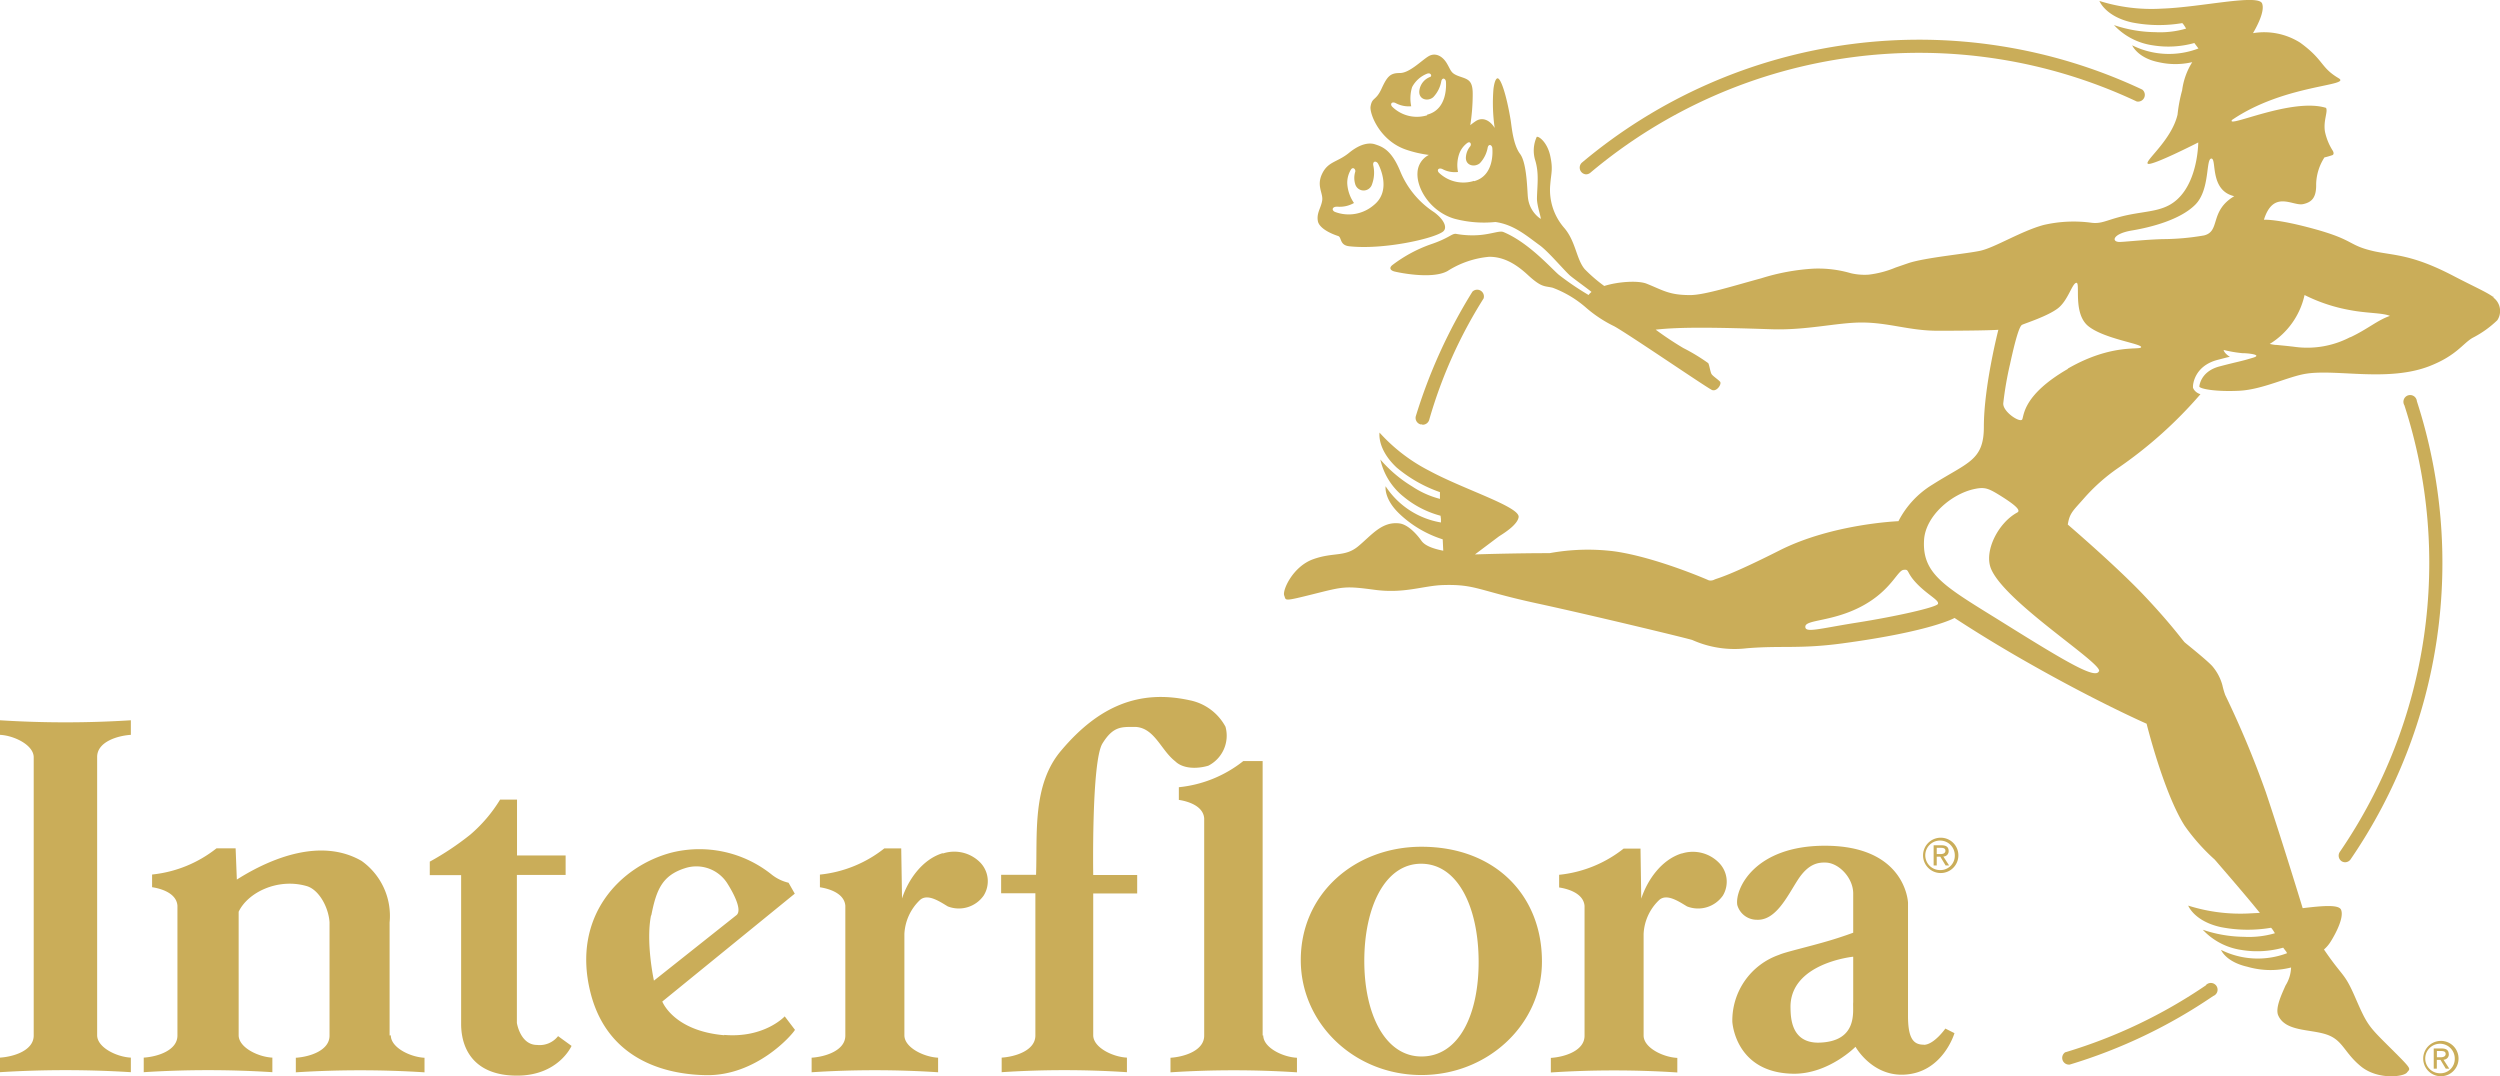 <svg xmlns="http://www.w3.org/2000/svg" viewBox="0 0 370.83 159.64"><defs><style>.cls-1{fill:#caad59;}</style></defs><title>ifloralogo--svg</title><g id="Layer_2" data-name="Layer 2"><g id="Layer_1-2" data-name="Layer 1"><path class="cls-1" d="M289.05,126.25c0-.6-.35-.87-1.08-.87h-1.15v3h.46v-1.31h.53l.79,1.31h.52l-.86-1.33a.79.79,0,0,0,.79-.82m-1.77.46v-.93h.63c.32,0,.66.06.66.43s-.36.5-.75.5Zm.56-2.43a2.62,2.62,0,1,0,2.65,2.62,2.61,2.61,0,0,0-2.65-2.62m0,4.8a2.19,2.19,0,1,1,2.12-2.18,2.12,2.12,0,0,1-2.12,2.18"/><path class="cls-1" d="M57.79,153.59V136.84a10,10,0,0,0-4.16-9.14c-6-3.46-13.42-.45-18.5,2.77l-.18-4.64-2.83,0a18.39,18.39,0,0,1-9.56,3.89v1.88c1,.15,3.6.74,3.76,2.73v19.27c0,2.2-2.91,3.14-5,3.28v2.16a150.87,150.87,0,0,1,19.08,0v-2.16c-2.12-.1-5-1.51-5-3.32V135.24c1.38-2.89,5.81-5,10-3.83,1.85.46,3.33,3.11,3.48,5.39v16.82c0,2.2-2.91,3.14-5,3.28v2.16a151,151,0,0,1,19.09,0v-2.16c-2.12-.1-5-1.51-5-3.32M79.67,155c-2.5,0-3-3.27-3-3.27V129.78h7.23v-2.89H76.69v-8.28H74.18a21.64,21.64,0,0,1-4.43,5.2,41.83,41.83,0,0,1-6,4v2H68.4v22.06c0,3.95,2.12,7.68,8.29,7.68s8.09-4.41,8.09-4.41l-2-1.45A3.46,3.46,0,0,1,79.67,155m27.78-1.44c-7.57-.65-9.21-5-9.21-5l19.65-16-.92-1.62a6.4,6.4,0,0,1-2.44-1.16,17.13,17.13,0,0,0-14.89-3.32c-7.66,2-14.88,9.47-12.06,20.74,2.64,10.56,12.06,12.23,17.26,12.28,7.3.07,12.57-5.85,13.08-6.72l-1.52-2s-3,3.26-9,2.75M96.61,135.78c.75-3.86,1.65-5.93,5-7a5.44,5.44,0,0,1,6.36,2.39c.72,1.15,2.17,3.76,1.3,4.55L97,145.46s-1.23-5.63-.43-9.68m43.23-9.22c-3,.93-5.09,3.93-6,6.71l-.12-7.43-2.5,0a18.38,18.38,0,0,1-9.56,3.89v1.88c1,.15,3.6.74,3.77,2.73v19.27c0,2.2-2.91,3.14-5,3.28v2.16a145.87,145.87,0,0,1,18.76,0v-2.16c-2.12-.1-5-1.51-5-3.32V138.53a7.44,7.44,0,0,1,2.28-5c1.13-1.08,3,.23,4.16.92a4.5,4.5,0,0,0,5.32-1.61,4,4,0,0,0-.47-4.86,5.4,5.4,0,0,0-5.55-1.39m109.56,0c-3,.93-5.09,3.93-6,6.71l-.11-7.43-2.5,0a18.39,18.39,0,0,1-9.57,3.89v1.88c1,.15,3.6.74,3.77,2.73v19.27c0,2.2-2.9,3.14-5,3.28v2.16a145.79,145.79,0,0,1,18.76,0v-2.16c-2.12-.1-5-1.51-5-3.32V138.53a7.39,7.39,0,0,1,2.28-5c1.13-1.08,3,.23,4.16.92a4.49,4.49,0,0,0,5.32-1.61A4,4,0,0,0,255,128a5.41,5.41,0,0,0-5.55-1.39m-62.16,27v-33.3l0-7.42-2.87,0a18.31,18.31,0,0,1-9.56,3.88v1.88c1,.15,3.6.74,3.76,2.73v32.24c0,2.2-2.9,3.14-5,3.28v2.16a145.82,145.82,0,0,1,18.76,0v-2.16c-2.12-.1-5-1.51-5-3.32m-8.15-40a5,5,0,0,0,2.55-5.78,7.74,7.74,0,0,0-5.32-3.93c-7.4-1.62-13.41.79-19,7.4-4.39,5.09-3.56,12.42-3.78,18.49H148.5v2.74h5.08l0,21.1c0,2.2-2.91,3.14-5,3.28v2.16a143.07,143.07,0,0,1,18.58,0v-2.16c-2.12-.1-5-1.51-5-3.32V132.53h6.52v-2.74h-6.52s-.27-16.86,1.37-19.51,2.89-2.45,5-2.45c2.77.23,3.7,3.47,5.78,5.08,1.16,1.15,3.24,1.15,4.85.69m31.68,12c-9.88,0-18,7-17.89,17,.1,9.31,8,16.86,17.89,16.86s17.91-7.55,17.88-16.86c0-9.84-7-17-17.87-17m0,31.11c-5.35,0-8.48-6.2-8.48-14.17s3.06-14.46,8.48-14.42,8.44,6.46,8.48,14.42-2.92,14.17-8.48,14.17m74.49-1.75c-1.52,0-2.32-.93-2.32-4.26V133.9s-.29-8.45-12.33-8.45c-10.43,0-13.35,6.39-13,8.77a3,3,0,0,0,2.89,2.21c2.83.15,4.52-3.47,6.07-5.88s3-2.66,4.24-2.6c1.92.1,4,2.29,4,4.58v5.82s-1.59.6-3.59,1.19c-3,.89-6.58,1.7-7.4,2.09a10.32,10.32,0,0,0-6.94,9.93s.39,7.65,9.16,7.71c5.18,0,9.11-4,9.11-4s2.36,4.27,7.06,4.14c5.87-.17,7.62-6.16,7.62-6.16l-1.35-.68s-1.66,2.37-3.17,2.41m-10.5-6.32c-.12,1.19.85,5.9-5.19,6-4,0-4.08-3.68-4.11-5.12-.18-6.69,9.3-7.63,9.3-7.63v6.79ZM0,106.87V109c2.12.11,5,1.52,5,3.33v41.27c0,2.2-2.9,3.14-5,3.28v2.16a156.1,156.1,0,0,1,19.41,0v-2.16c-2.11-.1-5-1.51-5-3.32l0-41.28c0-2.2,2.91-3.14,5-3.28v-2.16a154.46,154.46,0,0,1-19.41,0"/><path class="cls-1" d="M211,63a1,1,0,0,0,1-.74,69.73,69.73,0,0,1,8.07-18,1,1,0,0,0-1.66-1A78.52,78.52,0,0,0,210,61.77a1,1,0,0,0,.71,1.18l.22,0M358.5,59.52a1,1,0,1,0-1.85.6,75.89,75.89,0,0,1-9.59,66.26,1,1,0,0,0,.25,1.35,1,1,0,0,0,.55.17,1,1,0,0,0,.8-.42,77.81,77.81,0,0,0,9.83-68M235.26,25.86a1,1,0,0,0,.63-.23,75.77,75.77,0,0,1,81.05-10.58,1,1,0,0,0,.83-1.76h0a77.72,77.72,0,0,0-83.14,10.85,1,1,0,0,0,.63,1.72"/><path class="cls-1" d="M363.23,156.38c0-.6-.35-.86-1.08-.86H361v3h.46v-1.31H362l.79,1.31h.52l-.86-1.33a.79.79,0,0,0,.79-.82m-1.77.46v-.93h.63c.32,0,.67.06.67.43s-.36.5-.75.5Zm.56-2.43a2.62,2.62,0,1,0,2.65,2.62A2.61,2.61,0,0,0,362,154.4m0,4.8a2.19,2.19,0,1,1,2.12-2.18,2.12,2.12,0,0,1-2.12,2.18"/><path class="cls-1" d="M348.63,50a13.75,13.75,0,0,1-8.32,1.44c-1.24-.15-2-.21-2.55-.27-.37,0-.7-.08-1.09-.15a11.39,11.39,0,0,0,5.17-7.26A24.62,24.62,0,0,0,348.6,46c2.47.48,4.89.4,5.9.86-1.84.63-3.29,1.95-5.87,3.17M326.94,34.92a36.36,36.36,0,0,1-6.16.55c-2.68.08-5.69.42-6.37.42-1.27,0-1.06-1.22,1.81-1.7s7.17-1.59,9.4-3.82,1.54-6.8,2.39-6.85-.32,4.73,3.4,5.58c-3.72,2.23-2,5.2-4.47,5.82M306.75,54.71c-6.62,3.82-6.51,6.86-6.78,7.48s-2.93-1.11-2.82-2.38a50.09,50.09,0,0,1,1-5.79c.73-3.36,1.35-5.62,1.79-5.84s3.75-1.26,5.29-2.43,2.14-3.77,2.77-3.8-.57,4.58,1.79,6.45,7.89,2.58,7.81,3.09-4.29-.62-10.9,3.2m4.64,44.87c-.49,1.19-4.51-1.14-14.17-7.17-8.51-5.3-12.09-7.1-11.77-12.31.22-3.56,4.09-6.84,7.49-7.55,1.58-.33,2.11-.08,4,1.1,2.34,1.48,2.85,2.12,2.32,2.4-2.8,1.51-5,5.77-3.85,8.4,2.17,5,16.49,13.94,16,15.13m-23.89-10c-.14.52-6.3,1.89-12,2.79s-7.77,1.6-7.68.57,4.05-.69,8.38-3,5.25-5.27,6.18-5.39.33.31,1.94,2,3.31,2.47,3.18,3M218.64,26.83a5.22,5.22,0,0,1-5.2-1.21c-.35-.38-.08-.79.5-.55a3.9,3.9,0,0,0,2.33.44,5.14,5.14,0,0,1,.21-2.78,3.46,3.46,0,0,1,1.19-1.54c.44-.29.65.25.39.54a2.79,2.79,0,0,0-.61,1.47c-.17,1.37,1.28,1.68,2.07,1a4.55,4.55,0,0,0,1.16-2.35c.17-.58.64-.33.68.12s.3,4.11-2.72,4.91m-6.95-9.78a5.22,5.22,0,0,1-5.19-1.28c-.34-.38-.07-.8.5-.54a4.11,4.11,0,0,0,2.33.48,5.71,5.71,0,0,1,.13-2.84,4.28,4.28,0,0,1,2.25-2c.56-.18.73.39.43.49a2.49,2.49,0,0,0-1.6,2c-.18,1.37,1.26,1.7,2.06,1A4.57,4.57,0,0,0,213.8,12c.18-.58.65-.33.68.13s.25,4.11-2.79,4.88m158.17,27h-.09c-1-.72-2.81-1.5-5.86-3.09-6.15-3.21-8.76-3-11.76-3.65-3.88-.88-2.82-1.62-8.7-3.26-5.73-1.59-7.64-1.41-7.64-1.41,1.41-4.5,4.26-2,5.8-2.32,1.33-.28,2-1,1.95-3a7.64,7.64,0,0,1,1.23-3.93A11,11,0,0,0,346,23c.19-.11.19-.38,0-.68a8.58,8.58,0,0,1-1.13-2.77c-.28-1.67.48-3,.15-3.55-5.06-1.57-14.9,3.11-13.94,1.79,7.81-5.32,17.82-5,15.81-6.19-2.73-1.62-2.14-2.68-5.7-5.27a10,10,0,0,0-7-1.41C334.73,4,336,1.67,335.54.51c-.58-1.44-9.13.58-14.89.77A25.67,25.67,0,0,1,311.41.14s.87,2.31,4.84,3.19a20.7,20.7,0,0,0,7.43.1c.12,0,.59.81.59.81a13.72,13.72,0,0,1-4.59.53,19.65,19.65,0,0,1-6.11-1.05,9.73,9.73,0,0,0,5.74,3,14.29,14.29,0,0,0,6.18-.34l.61.81a12.24,12.24,0,0,1-9.83-.47s.78,1.87,3.91,2.5a11.09,11.09,0,0,0,5,0,10.34,10.34,0,0,0-1.5,4.18A22,22,0,0,0,323,17c-.89,3.82-5,6.94-4.4,7.29s7.47-3.16,7.47-3.16,0,4.61-2.32,7.58-5.19,2.38-9.22,3.44c-2.18.57-2.84,1.05-4.23.9a19.77,19.77,0,0,0-7.16.32c-3.33.9-7.21,3.34-9.38,3.82-1.94.44-8.14,1-10.68,1.84l-1.89.65a14.84,14.84,0,0,1-4,1.06,9,9,0,0,1-2.64-.21,17.27,17.27,0,0,0-5.56-.68,32,32,0,0,0-7.74,1.43c-4.07,1.1-8.48,2.51-10.57,2.49-3.12,0-4-.72-6.46-1.7-1.24-.48-4.17-.31-6.26.35a22.36,22.36,0,0,1-2.89-2.49c-1.27-1.49-1.33-4.2-3.12-6.21a8.56,8.56,0,0,1-2-6.32c.14-1.79.43-2.28,0-4.28s-1.68-2.94-2-2.82a4.89,4.89,0,0,0-.24,3.44c.62,2,.3,3.77.27,5.72,0,1.11.7,3,.54,3a4.36,4.36,0,0,1-1.87-3.09c-.12-.77-.11-5.12-1.17-6.53s-1.25-4.1-1.41-5.07c-.6-3.63-1.48-6.37-2-6.14-.24.13-.42.65-.54,1.55a25.93,25.93,0,0,0,.18,5.8v0c-.69-1.13-1.79-1.69-2.83-1a9.24,9.24,0,0,0-.79.59,30.18,30.18,0,0,0,.36-4.65c0-2.07-.73-2.15-2-2.6s-1.18-.81-1.83-1.91-1.71-1.67-2.73-1.06-2.81,2.48-4.23,2.48-1.87.45-2.73,2.32-1.39,1.22-1.63,2.64c-.18,1,1.32,5.1,5.33,6.43a17.1,17.1,0,0,0,3.32.76,3.08,3.08,0,0,0-1.69,2.61c-.16,2.45,2,5.84,5.5,6.86a17,17,0,0,0,6.06.48c2.77.39,4.65,2.07,6.55,3.44,1.25.9,3.34,3.39,4.42,4.42.43.41,3.06,2.28,3.28,2.52h0a1.85,1.85,0,0,0-.43.45,41.78,41.78,0,0,1-4.42-3c-1.17-1-4.48-4.79-8.21-6.34-.55-.23-1.6.25-3.37.43a13.44,13.44,0,0,1-3.66-.16c-.64-.08-1,.63-3.81,1.57a20.82,20.82,0,0,0-5.56,3c-.7.51-.28.87.19,1s5.61,1.24,7.92-.06a13.74,13.74,0,0,1,6.18-2.11c1.79,0,3.58.71,5.69,2.66s2.47,1.63,3.72,1.93a16.05,16.05,0,0,1,5,3,19.06,19.06,0,0,0,4.12,2.71c2.09,1.14,13.81,9.17,14.52,9.46s1.48-.9,1.19-1.23-1.07-.83-1.26-1.13-.32-1.33-.49-1.62a28.22,28.22,0,0,0-3.71-2.25,49,49,0,0,1-4.09-2.72c3.72-.43,9.32-.32,17.21-.06,5.18.17,9.7-1,13.34-1,4,0,7.07,1.21,11.18,1.22,7.45,0,9.1-.14,9.1-.14s-2.15,8.34-2.15,14.4c0,5-2.37,5.24-7.6,8.55a13.59,13.59,0,0,0-5.07,5.44c-.09,0-9.85.4-17.63,4.33-7.55,3.81-9.08,4.08-9.64,4.32a1.23,1.23,0,0,1-.87.12c-.1-.06-7.86-3.43-14-4.3a31.56,31.56,0,0,0-9.6.27c-5.61,0-11.08.19-11.08.19l3.58-2.69c1-.62,2.74-1.78,2.9-2.84.23-1.53-8.16-4.12-13.23-6.87a25.69,25.69,0,0,1-7.4-5.67s-.41,2.44,2.56,5.2A20.37,20.37,0,0,0,213.59,73a.12.12,0,0,1,0,.07l0,.93a13.49,13.49,0,0,1-4.11-1.84,19.72,19.72,0,0,1-4.73-4,9.74,9.74,0,0,0,3.43,5.5,14.32,14.32,0,0,0,5.5,2.84l.06.48,0,.52a12.24,12.24,0,0,1-8.21-5.37s-.31,1.86,2.1,4.13A16.6,16.6,0,0,0,214,80l.08,1.69c-1.41-.28-2.7-.71-3.24-1.48-.79-1.12-2.07-2.42-3.25-2.57-2.61-.33-4.12,1.73-6.11,3.38s-3.62.84-6.67,1.92-4.62,4.64-4.32,5.39-.22.93,4.3-.2,4.71-1.23,9.14-.64,7.18-.63,10.19-.71c4.79-.13,5.11.82,13.82,2.71s22.87,5.32,23.1,5.45a15.33,15.33,0,0,0,8.05,1.22c5.14-.43,7.9.13,14.23-.73,13.19-1.78,16.6-3.77,16.6-3.77S294.63,94.8,301,98.4c10.17,5.78,17.41,8.95,17.41,8.95s2.54,10.29,5.66,15.16a29.69,29.69,0,0,0,4.45,5c2.39,2.77,4.56,5.28,6.69,7.9l-1.38.07a25.58,25.58,0,0,1-9.25-1.15s.88,2.32,4.84,3.19a20.7,20.7,0,0,0,7.43.1c.12,0,.59.81.59.81a13.77,13.77,0,0,1-4.59.53,19.71,19.71,0,0,1-6.11-1.05,9.75,9.75,0,0,0,5.75,3,14.31,14.31,0,0,0,6.18-.34l.48.63.09.19a12.24,12.24,0,0,1-9.79-.49s.68,1.77,3.91,2.5a12.37,12.37,0,0,0,6.48.11,5.36,5.36,0,0,1-.82,2.67c-.55,1.25-1.57,3.36-1.08,4.45,1.07,2.4,4.72,2,7.16,2.82s2.59,2.67,5.09,4.72,6.35,1.57,6.84.92.91-.3-2.39-3.58-3.48-3.4-5.26-7.5c-1.67-3.85-1.78-2.94-4.66-7.17a5.07,5.07,0,0,0,1-1.18s2.11-3.27,1.54-4.7c-.32-.81-2.68-.61-5.7-.25,0,0-3.16-10.35-5.49-17.27a142.65,142.65,0,0,0-6-14.35,11.62,11.62,0,0,1-.42-1.46,7.3,7.3,0,0,0-1.53-2.86c-.95-1-3.77-3.23-4.05-3.48s-2-2.7-6.07-7-11.28-10.48-11.28-10.48c.27-1.74.81-2.07,2.39-3.88a27.5,27.5,0,0,1,5-4.46,63.86,63.86,0,0,0,12.29-11h0a1.72,1.72,0,0,1-1-.73l-.11-.22v-.24c0-.12.13-3,3.69-3.91l1.27-.33.51-.12c-.85-.51-1-1.09-.88-1a19.17,19.17,0,0,0,2.77.47h.23c1.22.06,2.53.3,1.35.66-2,.61-2.11.54-5,1.3s-3,3-3,3c.17.34,2.43.78,5.92.61s7.3-2.14,10-2.54c4.59-.68,12.18,1.27,18.29-1.14,3.93-1.55,4.87-3.32,6.31-4.16a15.24,15.24,0,0,0,3.68-2.62,2.48,2.48,0,0,0-.57-3.35"/><path class="cls-1" d="M198.3,30.65a4.27,4.27,0,0,0,2.54-.54,5.66,5.66,0,0,1-1-2.9,3.78,3.78,0,0,1,.55-2.06c.32-.48.77,0,.62.38a3.1,3.1,0,0,0,0,1.74,1.3,1.3,0,0,0,2.5.08,5,5,0,0,0,.18-2.87c-.07-.66.51-.61.74-.17s2,4-.66,6.12a5.72,5.72,0,0,1-5.76,1c-.51-.23-.42-.76.26-.77m-2.78,2.18c.17.77,1.24,1.59,3,2.17.55.18.18,1.36,1.65,1.52,5,.55,12.45-1.1,13.88-2.16.73-.54.23-1.76-1.29-2.89a13.25,13.25,0,0,1-5-6c-1.32-3.26-2.7-3.72-3.76-4.07-.78-.26-2.1-.18-3.85,1.25s-3.11,1.26-4,3.1.18,2.88,0,4-.89,1.88-.62,3.12"/><path class="cls-1" d="M327.24,146.13a75.38,75.38,0,0,1-20.83,9.94l-.05,0a1,1,0,0,0,.65,1.84h0a77.41,77.41,0,0,0,21.28-10.17,1,1,0,1,0-1.09-1.61"/></g></g></svg>